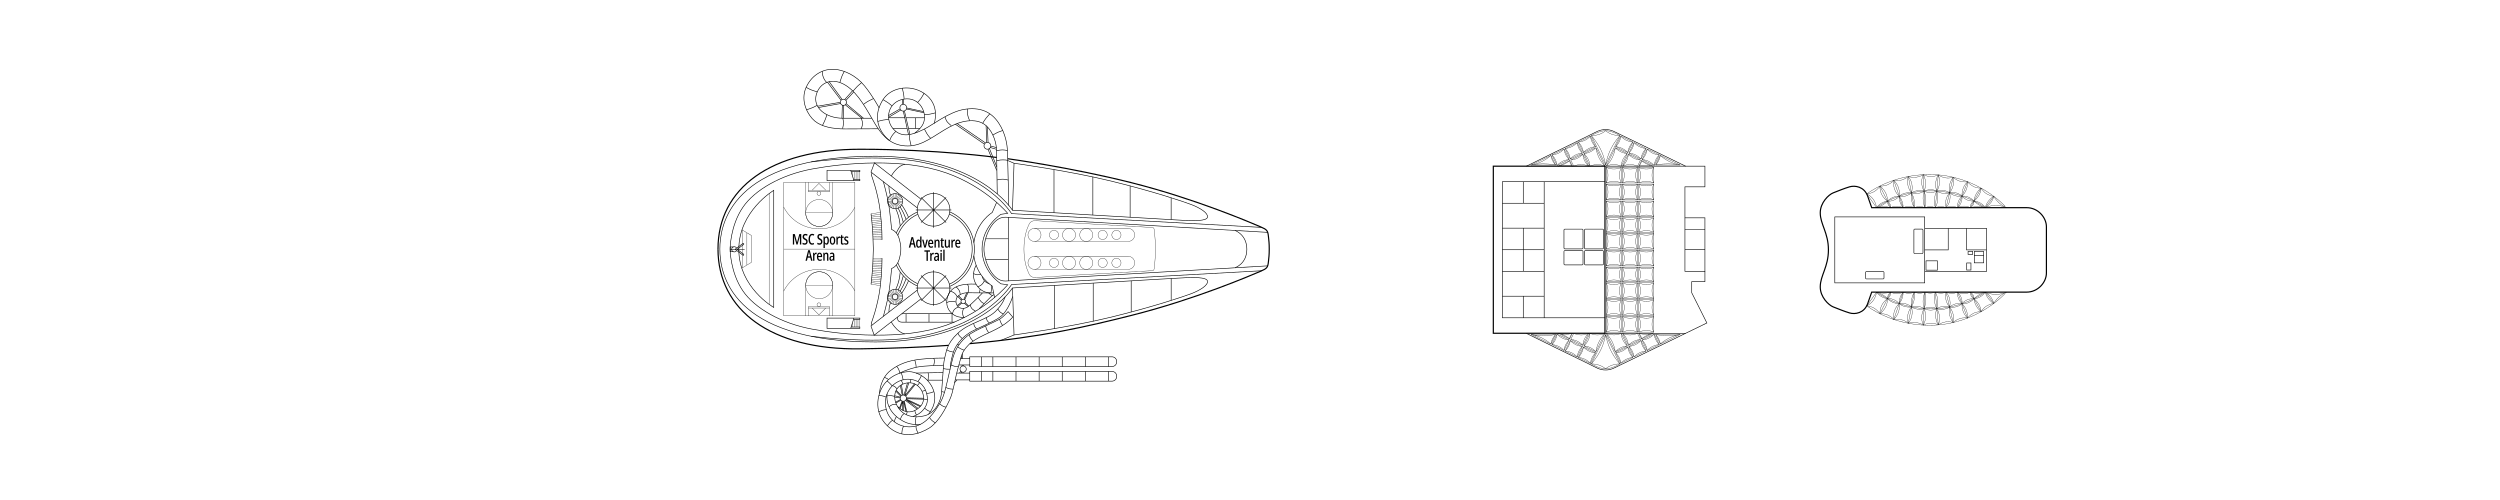<svg xml:space="preserve" viewBox="0 0 850.39 170.08" xmlns="http://www.w3.org/2000/svg"><path fill="none" id="ingombro" d="M0 0h850.38v170.07H0z"/><g stroke="#000" fill="none" id="ship"><path d="M696.1 92.88c0 3.13-2.84 6.49-6.73 6.49h-52.7s-.18.52-1.36 3.88-4.4 3.72-6.12 3.21c-1.73-.5-4.12-1.48-5.63-2.07-1.51-.6-4.39-3.29-4.39-6.79 0-3.88 2.78-6.79 2.78-12.6s-2.78-8.71-2.78-12.6c0-3.5 2.88-6.19 4.39-6.79s3.9-1.57 5.63-2.07c1.72-.5 4.94-.14 6.12 3.22s1.36 3.88 1.36 3.88h52.7c3.89 0 6.73 3.35 6.73 6.49z" stroke-miterlimit="10" stroke-width=".4"/><g stroke-miterlimit="10" stroke-width=".2"><path d="M624.12 73.78h30.58v22.44h-30.58zm30.58 3.88h21.02v14.68H654.7"/><path d="M662.7 77.66V85h-8m14.22-7.34V85h6.8m-20.58 3.72h3.87v3.18h-3.87zm14.31-3.19h1.57v1h-1.57zm-.46 3.91h1.44v2.41h-1.44zm2.58-3.91h3.17v3.87h-3.17zm0 1.38h3.17m-33.89 7.7c0 .15-.12.27-.27.27h-5.73c-.15 0-.27-.12-.27-.27v-1.96c0-.15.12-.27.27-.27h5.73c.15 0 .27.12.27.27zm10.44-8.35c-.15 0-.27-.12-.27-.27v-7.8c0-.15.12-.27.27-.27h2.55c.15 0 .27.12.27.27v7.8c0 .15-.12.27-.27.27z"/></g><g stroke-width=".1"><path stroke-miterlimit="10" d="m678.22 66.8-2.93 3.83"/><path d="M682.51 70.63s-1.62-.77-3.52-.77c-2.25 0-3.7.77-3.7.77s-.96-.37-2.54-.37c-1.35 0-2.54.37-2.54.37s-.97-.53-2.09-.53c-1.36 0-2.24.53-2.24.53s-.85-.42-1.89-.42c-1.24 0-2.02.42-2.02.42s-.75-.37-1.67-.37c-1.24 0-1.96.37-1.96.37s-.79-.35-1.78-.35-1.78.35-1.78.35-.72-.37-1.8-.37-1.8.37-1.8.37-.75-.4-1.9-.4-1.9.4-1.9.4-.94-.49-2.22-.49-1.98.49-1.98.49-.9-.34-2.42-.34-2.42.34-2.42.34l-3.33-4.66c.18-.12 8.24-6.57 21.14-6.62 16.67-.06 26.39 11.33 26.36 11.28z" stroke-miterlimit="1"/><path d="m639.46 63.31 3.7 7.32s-.6-.39-.87-1.01-.25-1.19-.25-1.19.65-.79 1.87-1.31c1.1-.47 2.12-.35 2.12-.35m23.26-4.97-3.41 8.84s.75-.58 1.22-1.82.29-2.11.29-2.11m6.52-2.72-3.7 6.64s.58-.27.96-.98.29-1.27.29-1.27.52.57 1.65 1.29c1.17.75 2.17.94 2.17.94" stroke-miterlimit="1"/><path d="M675.29 70.63s-.54-.97-1.77-1.64c-1.1-.6-2.06-.61-2.06-.61s.94-.63 1.74-2.01c.59-1.02.71-2.38.71-2.38s.6 1.21 1.92 1.98c1.25.72 2.37.84 2.37.84s-.87.38-1.83 1.58c-.76.96-1.08 2.24-1.08 2.24s1.14-.64 1.91-1.7c.75-1.04 1.01-2.13 1.01-2.13s.59 1.12 1.76 2.2 2.54 1.62 2.54 1.62" stroke-miterlimit="1"/><path d="M670.21 70.63s-.06-.64.31-1.29.94-.96.94-.96.11-1.37.82-2.55 1.63-1.83 1.63-1.83-1.39.07-2.57-.54c-1.5-.77-2.06-1.63-2.06-1.63s.08 1.45-.43 2.69c-.62 1.51-1.47 2.19-1.47 2.19s1.13-.2 2.4.43c1.18.58 1.68 1.25 1.68 1.25" stroke-miterlimit="1"/><path d="M667.38 66.7s.51.71 1.66 1.27c1.16.55 2.42.42 2.42.42" stroke-miterlimit="1"/><path d="M675.29 70.63s-7.49-5.7-18.49-5.7c-11.05 0-18.49 5.7-18.49 5.7s-.12-1.53-1.22-2.97c-.89-1.17-2.11-1.69-2.11-1.69s1.42-.09 2.65-.87c1.23-.79 1.82-1.79 1.82-1.79s-.05 1.59.7 2.96a6.7 6.7 0 0 0 1.88 2.16" stroke-miterlimit="1"/><path d="M642.04 68.43s-.94.02-2.08.67c-.96.54-1.64 1.54-1.64 1.54s1.05-.29 2.14-.95c1.17-.72 1.58-1.26 1.58-1.26zm3.99-1.66s.64.65 1.02 1.8.3 2.07.3 2.07" stroke-miterlimit="1"/><path d="M642.04 68.43s.14-1.31-.63-2.82c-.78-1.52-1.81-2.19-1.95-2.3 0 0 1.49.06 2.63-.45 1.57-.71 2.09-1.54 2.09-1.54l3.18 9.31s-.73-.89-1.07-1.93-.25-1.93-.25-1.93-.64.78-1.78 1.29c-1.15.51-2.22.37-2.22.37s.48.26.84.94c.32.59.28 1.26.28 1.26" stroke-miterlimit="1"/><path d="M646.03 66.77s-1.09-.95-1.59-2.46c-.59-1.79-.26-2.98-.26-2.98s1.1.98 1.6 2.52c.5 1.53.25 2.92.25 2.92z" stroke-miterlimit="1"/><path d="M644.17 61.32s1.39.32 2.76-.11c1.56-.48 2.18-1.19 2.18-1.19l2.05 10.6s-.64-.95-.93-2.51c-.26-1.43-.04-2.51-.04-2.51s-.8-.85-1.21-2.61c-.36-1.56.13-2.97.13-2.97s1 1.15 1.24 2.7c.28 1.78-.16 2.88-.16 2.88" stroke-miterlimit="1"/><path d="M650.19 65.61s-.79-.22-2.17.08c-1.17.26-2 1.07-2 1.07s1.25.25 2.34-.13c1.27-.44 1.83-1.02 1.83-1.02z" stroke-miterlimit="1"/><path d="M650.19 65.61s.61.94.89 2.28c.33 1.64.08 2.74.08 2.74m3.33-5.6s-.83-.39-2.22-.2c-1.19.16-2.08.77-2.08.77s.98.44 2.25.22c1.25-.22 2.05-.79 2.05-.79zm0 0s.96-.54 2.27-.52c1.3.02 2.07.48 2.07.48s-.95.53-2.09.53c-1.36 0-2.25-.49-2.25-.49zm-.01-.01s-.72-1.2-.81-2.77.54-2.84.54-2.84.78 1.25.82 2.81c.05 1.7-.55 2.8-.55 2.8z" stroke-miterlimit="1"/><path d="M658.82 65.01s.69-.89.89-2.57-.39-2.94-.39-2.94-.64.81-.87 2.48.37 3 .37 3-.61.99-.8 2.62.3 3.02.3 3.02l1-11.15m-10.21.56s1.34.47 2.62.28c1.65-.25 2.48-.89 2.48-.89l.56 11.22s-.56-1.22-.63-3.03c-.05-1.28.34-2.58.34-2.58s.47 1.04.61 2.52c.15 1.67-.32 3.09-.32 3.09" stroke-miterlimit="1"/><path d="M658.82 64.99s.74.59 2.06.79 2.26-.22 2.26-.22-.67-.6-2.1-.79c-1.21-.15-2.22.22-2.22.22s.47 1.46.35 2.79c-.15 1.69-.85 2.85-.85 2.85m6.06-10.34s.35 1.49-.04 2.94c-.42 1.53-1.19 2.34-1.19 2.34s-.34-1.31.03-2.81c.35-1.43 1.2-2.47 1.2-2.47" stroke-miterlimit="1"/><path d="M654.21 59.41s1.07.64 2.6.64 2.51-.55 2.51-.55.98.76 2.47 1 2.59-.22 2.59-.22l-2.41 10.34s-.38-1.29 0-2.78c.37-1.42 1.19-2.29 1.19-2.29s.38 1.03.08 2.53c-.33 1.63-1.26 2.54-1.26 2.54" stroke-miterlimit="1"/><path d="M664.38 60.31s.87.85 2.16 1.29c1.46.5 2.74.21 2.74.21s-.97.83-1.52 2.3c-.48 1.29-.38 2.57-.38 2.57s-.76-.73-1.87-1.04c-1.34-.37-2.36-.09-2.36-.09s.76.69 1.92 1.04c1.17.35 2.31.09 2.31.09m0 .02s-.64.56-1.12 1.58c-.52 1.11-.41 2.35-.41 2.35" stroke-miterlimit="1"/></g><g stroke-width=".1"><path stroke-miterlimit="10" d="m678.22 103.21-2.93-3.84"/><path d="M682.51 99.37s-1.62.77-3.52.77c-2.25 0-3.7-.77-3.7-.77s-.96.37-2.54.37c-1.35 0-2.54-.37-2.54-.37s-.97.53-2.09.53c-1.36 0-2.24-.53-2.24-.53s-.85.42-1.89.42c-1.24 0-2.02-.42-2.02-.42s-.75.37-1.67.37c-1.24 0-1.96-.37-1.96-.37s-.79.35-1.78.35-1.78-.35-1.78-.35-.72.37-1.8.37-1.8-.37-1.8-.37-.75.4-1.9.4-1.9-.4-1.9-.4-.94.5-2.22.5-1.98-.5-1.98-.5-.9.34-2.42.34-2.42-.34-2.42-.34l-3.33 4.66c.18.11 8.24 6.57 21.14 6.62 16.67.06 26.39-11.32 26.36-11.28z" stroke-miterlimit="1"/><path d="m639.46 106.69 3.7-7.32s-.6.39-.87 1.01-.25 1.19-.25 1.19.65.79 1.87 1.31c1.1.47 2.12.35 2.12.35m23.26 4.98-3.41-8.84s.75.59 1.22 1.83.29 2.11.29 2.11m6.52 2.7-3.7-6.64s.58.27.96.98.29 1.27.29 1.27.52-.57 1.65-1.3c1.17-.74 2.17-.93 2.17-.93" stroke-miterlimit="1"/><path d="M675.29 99.37s-.54.97-1.77 1.65c-1.1.6-2.06.61-2.06.61s.94.63 1.74 2.01c.59 1.02.71 2.38.71 2.38s.6-1.22 1.92-1.98c1.25-.72 2.37-.84 2.37-.84s-.87-.38-1.83-1.58c-.76-.97-1.08-2.25-1.08-2.25s1.14.64 1.91 1.7c.75 1.04 1.01 2.13 1.01 2.13s.59-1.12 1.76-2.21c1.17-1.08 2.54-1.62 2.54-1.62" stroke-miterlimit="1"/><path d="M670.21 99.37s-.06.64.31 1.29.94.96.94.96.11 1.37.82 2.56c.71 1.18 1.63 1.83 1.63 1.83s-1.39-.07-2.57.54c-1.5.77-2.06 1.63-2.06 1.63s.08-1.45-.43-2.69c-.62-1.51-1.47-2.19-1.47-2.19s1.13.2 2.4-.43c1.18-.58 1.68-1.25 1.68-1.25" stroke-miterlimit="1"/><path d="M667.38 103.3s.51-.71 1.66-1.26c1.16-.56 2.42-.42 2.42-.42" stroke-miterlimit="1"/><path d="M675.29 99.37s-7.49 5.7-18.49 5.7c-11.05 0-18.49-5.7-18.49-5.7s-.12 1.53-1.22 2.97c-.89 1.17-2.11 1.69-2.11 1.69s1.42.09 2.65.87c1.23.79 1.82 1.79 1.82 1.79s-.05-1.59.7-2.96c.74-1.37 1.88-2.15 1.88-2.15" stroke-miterlimit="1"/><path d="M642.04 101.57s-.94-.02-2.08-.67c-.96-.55-1.64-1.54-1.64-1.54s1.05.29 2.14.95c1.17.72 1.58 1.26 1.58 1.26zm3.99 1.67s.64-.65 1.02-1.8.3-2.07.3-2.07" stroke-miterlimit="1"/><path d="M642.04 101.57s.14 1.31-.63 2.83c-.78 1.52-1.81 2.19-1.95 2.29 0 0 1.49-.06 2.63.45 1.57.71 2.09 1.54 2.09 1.54l3.18-9.31s-.73.9-1.07 1.94-.25 1.94-.25 1.94-.64-.78-1.78-1.29c-1.15-.53-2.22-.39-2.22-.39s.48-.26.84-.94c.32-.59.28-1.26.28-1.26" stroke-miterlimit="1"/><path d="M646.03 103.24s-1.09.95-1.59 2.46c-.59 1.79-.26 2.98-.26 2.98s1.1-.98 1.6-2.52.25-2.92.25-2.92z" stroke-miterlimit="1"/><path d="M644.17 108.68s1.39-.32 2.76.1c1.56.49 2.18 1.19 2.18 1.19l2.05-10.61s-.64.95-.93 2.52c-.26 1.43-.04 2.51-.04 2.51s-.8.85-1.21 2.61c-.36 1.56.13 2.97.13 2.97s1-1.16 1.24-2.7c.28-1.78-.16-2.88-.16-2.88" stroke-miterlimit="1"/><path d="M650.19 104.39s-.79.22-2.17-.08c-1.17-.26-2-1.07-2-1.07s1.25-.25 2.34.13c1.27.44 1.83 1.02 1.83 1.02z" stroke-miterlimit="1"/><path d="M650.19 104.39s.61-.94.89-2.28c.33-1.64.08-2.74.08-2.74m3.33 5.61s-.83.39-2.22.2c-1.19-.16-2.08-.77-2.08-.77s.98-.44 2.25-.22c1.25.21 2.05.79 2.05.79zm0 0s.96.54 2.27.52c1.3-.02 2.07-.49 2.07-.49s-.95-.52-2.09-.52c-1.36-.01-2.25.49-2.25.49z" stroke-miterlimit="1"/><path d="M654.48 104.98s-.72 1.2-.81 2.77.54 2.84.54 2.84.78-1.25.82-2.8c.05-1.71-.55-2.81-.55-2.81zm4.34.01s.69.89.89 2.57-.39 2.94-.39 2.94-.64-.81-.87-2.48.37-3.01.37-3.01-.61-.99-.8-2.61c-.19-1.63.3-3.02.3-3.02l1 11.15" stroke-miterlimit="1"/><path d="M649.11 109.97s1.34-.47 2.62-.28c1.65.25 2.48.89 2.48.89l.56-11.22s-.56 1.22-.63 3.03c-.05 1.28.34 2.58.34 2.58s.47-1.04.61-2.52c.15-1.67-.32-3.09-.32-3.09m4.05 5.65s.74-.59 2.06-.79 2.26.22 2.26.22-.67.6-2.1.79c-1.21.16-2.22-.22-2.22-.22s.47-1.46.35-2.79c-.15-1.69-.85-2.85-.85-2.85m6.06 10.34s.35-1.49-.04-2.94c-.42-1.54-1.19-2.34-1.19-2.34s-.34 1.31.03 2.82c.35 1.43 1.2 2.46 1.2 2.46" stroke-miterlimit="1"/><path d="M654.21 110.59s1.07-.64 2.6-.64 2.51.55 2.51.55.98-.76 2.47-1 2.59.22 2.59.22l-2.41-10.34s-.38 1.29 0 2.78c.37 1.41 1.19 2.29 1.19 2.29s.38-1.02.08-2.53c-.33-1.63-1.26-2.54-1.26-2.54" stroke-miterlimit="1"/><path d="M664.38 109.69s.87-.85 2.16-1.29c1.46-.5 2.74-.21 2.74-.21s-.97-.83-1.52-2.3c-.48-1.29-.38-2.58-.38-2.58s-.76.73-1.87 1.04c-1.34.38-2.36.09-2.36.09s.76-.69 1.92-1.04c1.17-.35 2.31-.09 2.31-.09m0-.01s-.64-.56-1.12-1.58c-.52-1.11-.41-2.35-.41-2.35" stroke-miterlimit="1"/></g><path stroke-miterlimit="10" stroke-width=".4" d="M507.96 56.53h37.98v56.83h-37.98z"/><path stroke-miterlimit="10" stroke-width=".2" d="M545.94 61.8h-34.89v46.3h34.92m-20.71-46.3v46.3m-14.21-38.96h14.21m-14.21 8.47h14.21m-14.21 7.34h14.21m-14.21 7.34h14.21m-14.21 8.47h14.21m-7.11-38.96v7.34m0 8.47v14.68m0 8.47v7.34"/><path d="M538.47 84.39c0 .15-.12.27-.27.27h-5.94c-.15 0-.27-.12-.27-.27v-6.18c0-.15.12-.27.27-.27h5.94c.15 0 .27.12.27.27zm0 5.44c0 .15-.12.27-.27.27h-5.94c-.15 0-.27-.12-.27-.27v-4.31c0-.15.12-.27.27-.27h5.94c.15 0 .27.12.27.27zm6.97-5.44c0 .15-.12.27-.27.27h-5.94c-.14 0-.27-.12-.27-.27v-6.18c0-.15.12-.27.27-.27h5.94c.15 0 .27.12.27.27zm0 5.44c0 .15-.12.27-.27.27h-5.94c-.14 0-.27-.12-.27-.27v-4.31c0-.15.12-.27.27-.27h5.94c.15 0 .27.12.27.27z" stroke-miterlimit="10" stroke-width=".2"/><path d="M546.35 56.92s.89.57 2.62.57 2.51-.57 2.51-.57-.62 1.15-.62 2.67.62 2.66.62 2.66-1.08-.57-2.51-.57-2.62.57-2.62.57.62-1.24.62-2.66-.62-2.67-.62-2.67z" stroke-miterlimit="1" stroke-width=".1"/><path stroke-miterlimit="10" stroke-width=".1" d="M546.35 56.92h5.14v5.32h-5.14z"/><path d="M551.89 56.92s.89.57 2.62.57 2.51-.57 2.51-.57-.62 1.15-.62 2.67.62 2.66.62 2.66-1.08-.57-2.51-.57-2.62.57-2.62.57.62-1.24.62-2.66-.62-2.67-.62-2.67z" stroke-miterlimit="1" stroke-width=".1"/><path stroke-miterlimit="10" stroke-width=".1" d="M551.89 56.92h5.14v5.32h-5.14z"/><path d="M557.42 56.92s.89.57 2.62.57c1.74 0 2.52-.57 2.52-.57s-.62 1.15-.62 2.67.62 2.66.62 2.66-1.08-.57-2.52-.57c-1.43 0-2.62.57-2.62.57s.62-1.24.62-2.66-.62-2.67-.62-2.67z" stroke-miterlimit="1" stroke-width=".1"/><path stroke-miterlimit="10" stroke-width=".1" d="M557.42 56.92h5.14v5.32h-5.14z"/><path d="M546.35 62.65s.89.58 2.62.58 2.51-.58 2.51-.58-.62 1.15-.62 2.67.62 2.66.62 2.66-1.08-.57-2.51-.57-2.62.57-2.62.57.62-1.24.62-2.66-.62-2.67-.62-2.67z" stroke-miterlimit="1" stroke-width=".1"/><path stroke-miterlimit="10" stroke-width=".1" d="M546.35 62.65h5.14v5.32h-5.14z"/><path d="M551.89 62.65s.89.58 2.62.58 2.51-.58 2.51-.58-.62 1.15-.62 2.67.62 2.66.62 2.66-1.08-.57-2.51-.57-2.62.57-2.62.57.62-1.24.62-2.66-.62-2.67-.62-2.67z" stroke-miterlimit="1" stroke-width=".1"/><path stroke-miterlimit="10" stroke-width=".1" d="M551.89 62.65h5.14v5.32h-5.14z"/><path d="M557.42 62.65s.89.58 2.62.58c1.74 0 2.52-.58 2.52-.58s-.62 1.15-.62 2.67.62 2.66.62 2.66-1.08-.57-2.52-.57c-1.43 0-2.62.57-2.62.57s.62-1.24.62-2.66-.62-2.67-.62-2.67z" stroke-miterlimit="1" stroke-width=".1"/><path stroke-miterlimit="10" stroke-width=".1" d="M557.42 62.65h5.14v5.32h-5.14z"/><path d="M546.35 68.38s.89.57 2.62.57 2.51-.57 2.51-.57-.62 1.15-.62 2.67.62 2.66.62 2.66-1.08-.57-2.51-.57-2.62.57-2.62.57.62-1.24.62-2.66-.62-2.67-.62-2.67z" stroke-miterlimit="1" stroke-width=".1"/><path stroke-miterlimit="10" stroke-width=".1" d="M546.35 68.38h5.14v5.32h-5.14z"/><path d="M551.89 68.38s.89.57 2.62.57 2.51-.57 2.51-.57-.62 1.15-.62 2.67.62 2.66.62 2.66-1.08-.57-2.51-.57-2.62.57-2.62.57.62-1.24.62-2.66-.62-2.67-.62-2.67z" stroke-miterlimit="1" stroke-width=".1"/><path stroke-miterlimit="10" stroke-width=".1" d="M551.89 68.38h5.14v5.32h-5.14z"/><path d="M557.42 68.38s.89.57 2.62.57c1.74 0 2.52-.57 2.52-.57s-.62 1.15-.62 2.67.62 2.66.62 2.66-1.08-.57-2.52-.57c-1.43 0-2.62.57-2.62.57s.62-1.24.62-2.66-.62-2.67-.62-2.67z" stroke-miterlimit="1" stroke-width=".1"/><path stroke-miterlimit="10" stroke-width=".1" d="M557.42 68.38h5.14v5.32h-5.14z"/><path d="M546.35 79.41s.89.58 2.62.58 2.51-.58 2.51-.58-.62 1.15-.62 2.67.62 2.66.62 2.66-1.08-.58-2.51-.58-2.62.58-2.62.58.62-1.24.62-2.66-.62-2.67-.62-2.67z" stroke-miterlimit="1" stroke-width=".1"/><path stroke-miterlimit="10" stroke-width=".1" d="M546.35 79.41h5.14v5.32h-5.14z"/><path d="M551.89 79.41s.89.58 2.62.58 2.51-.58 2.51-.58-.62 1.15-.62 2.67.62 2.66.62 2.66-1.08-.58-2.51-.58-2.62.58-2.62.58.62-1.24.62-2.66-.62-2.67-.62-2.67z" stroke-miterlimit="1" stroke-width=".1"/><path stroke-miterlimit="10" stroke-width=".1" d="M551.89 79.41h5.14v5.32h-5.14z"/><path d="M557.42 79.41s.89.58 2.62.58c1.74 0 2.52-.58 2.52-.58s-.62 1.15-.62 2.67.62 2.66.62 2.66-1.08-.58-2.52-.58c-1.43 0-2.62.58-2.62.58s.62-1.24.62-2.66-.62-2.67-.62-2.67z" stroke-miterlimit="1" stroke-width=".1"/><path stroke-miterlimit="10" stroke-width=".1" d="M557.42 79.41h5.14v5.32h-5.14z"/><path d="M546.35 85.15s.89.57 2.62.57 2.51-.57 2.51-.57-.62 1.14-.62 2.66.62 2.66.62 2.66-1.08-.57-2.51-.57-2.62.57-2.62.57.62-1.24.62-2.66c0-1.41-.62-2.66-.62-2.66z" stroke-miterlimit="1" stroke-width=".1"/><path stroke-miterlimit="10" stroke-width=".1" d="M546.35 85.15h5.14v5.32h-5.14z"/><path d="M551.89 85.15s.89.57 2.62.57 2.51-.57 2.51-.57-.62 1.14-.62 2.66.62 2.66.62 2.66-1.08-.57-2.51-.57-2.62.57-2.62.57.62-1.24.62-2.66c0-1.41-.62-2.66-.62-2.66z" stroke-miterlimit="1" stroke-width=".1"/><path stroke-miterlimit="10" stroke-width=".1" d="M551.89 85.15h5.14v5.32h-5.14z"/><path d="M557.42 85.15s.89.57 2.62.57c1.74 0 2.52-.57 2.52-.57s-.62 1.14-.62 2.66.62 2.66.62 2.66-1.08-.57-2.52-.57c-1.43 0-2.62.57-2.62.57s.62-1.24.62-2.66c0-1.41-.62-2.66-.62-2.66z" stroke-miterlimit="1" stroke-width=".1"/><path stroke-miterlimit="10" stroke-width=".1" d="M557.42 85.15h5.14v5.32h-5.14z"/><path d="M546.35 107.65s.89.58 2.62.58 2.51-.58 2.51-.58-.62 1.15-.62 2.66c0 1.52.62 2.66.62 2.66s-1.08-.57-2.51-.57-2.62.57-2.62.57.62-1.24.62-2.66c0-1.41-.62-2.66-.62-2.66z" stroke-miterlimit="1" stroke-width=".1"/><path stroke-miterlimit="10" stroke-width=".1" d="M546.35 107.65h5.14v5.32h-5.14z"/><path d="M551.89 107.65s.89.58 2.62.58 2.51-.58 2.51-.58-.62 1.15-.62 2.66c0 1.52.62 2.66.62 2.66s-1.08-.57-2.51-.57-2.62.57-2.62.57.62-1.24.62-2.66c0-1.41-.62-2.66-.62-2.66z" stroke-miterlimit="1" stroke-width=".1"/><path stroke-miterlimit="10" stroke-width=".1" d="M551.89 107.65h5.14v5.32h-5.14z"/><path d="M557.42 107.65s.89.58 2.62.58c1.74 0 2.52-.58 2.52-.58s-.62 1.15-.62 2.66c0 1.52.62 2.66.62 2.66s-1.08-.57-2.52-.57c-1.43 0-2.62.57-2.62.57s.62-1.24.62-2.66c0-1.41-.62-2.66-.62-2.66z" stroke-miterlimit="1" stroke-width=".1"/><path stroke-miterlimit="10" stroke-width=".1" d="M557.42 107.65h5.14v5.32h-5.14z"/><path d="M546.35 101.92s.89.57 2.62.57 2.51-.57 2.51-.57-.62 1.14-.62 2.66.62 2.66.62 2.66-1.08-.58-2.51-.58-2.62.58-2.62.58.62-1.24.62-2.66c0-1.41-.62-2.66-.62-2.66z" stroke-miterlimit="1" stroke-width=".1"/><path stroke-miterlimit="10" stroke-width=".1" d="M546.35 101.92h5.14v5.32h-5.14z"/><path d="M551.89 101.92s.89.57 2.62.57 2.51-.57 2.51-.57-.62 1.14-.62 2.66.62 2.66.62 2.66-1.08-.58-2.51-.58-2.62.58-2.62.58.62-1.24.62-2.66c0-1.41-.62-2.66-.62-2.66z" stroke-miterlimit="1" stroke-width=".1"/><path stroke-miterlimit="10" stroke-width=".1" d="M551.89 101.92h5.14v5.32h-5.14z"/><path d="M557.42 101.92s.89.57 2.62.57c1.74 0 2.52-.57 2.52-.57s-.62 1.14-.62 2.66.62 2.66.62 2.66-1.08-.58-2.52-.58c-1.43 0-2.62.58-2.62.58s.62-1.24.62-2.66c0-1.41-.62-2.66-.62-2.66z" stroke-miterlimit="1" stroke-width=".1"/><path stroke-miterlimit="10" stroke-width=".1" d="M557.42 101.92h5.14v5.32h-5.14z"/><path d="M546.35 96.2s.89.58 2.62.58 2.51-.58 2.51-.58-.62 1.15-.62 2.67.62 2.66.62 2.66-1.08-.58-2.51-.58-2.62.58-2.62.58.62-1.24.62-2.66c0-1.43-.62-2.67-.62-2.67z" stroke-miterlimit="1" stroke-width=".1"/><path stroke-miterlimit="10" stroke-width=".1" d="M546.35 96.2h5.14v5.32h-5.14z"/><path d="M551.89 96.2s.89.58 2.62.58 2.51-.58 2.51-.58-.62 1.15-.62 2.67.62 2.66.62 2.66-1.08-.58-2.51-.58-2.62.58-2.62.58.62-1.24.62-2.66c0-1.43-.62-2.67-.62-2.67z" stroke-miterlimit="1" stroke-width=".1"/><path stroke-miterlimit="10" stroke-width=".1" d="M551.89 96.2h5.14v5.32h-5.14z"/><path d="M557.42 96.2s.89.58 2.62.58c1.74 0 2.52-.58 2.52-.58s-.62 1.15-.62 2.67.62 2.66.62 2.66-1.08-.58-2.52-.58c-1.43 0-2.62.58-2.62.58s.62-1.24.62-2.66c0-1.43-.62-2.67-.62-2.67z" stroke-miterlimit="1" stroke-width=".1"/><path stroke-miterlimit="10" stroke-width=".1" d="M557.42 96.2h5.14v5.32h-5.14z"/><path d="M557.42 90.88s.89.58 2.62.58c1.74 0 2.52-.58 2.52-.58s-.62.94-.62 2.45c0 1.52.62 2.46.62 2.46s-1.08-.58-2.52-.58c-1.43 0-2.62.58-2.62.58s.62-1.04.62-2.46c0-1.41-.62-2.45-.62-2.45z" stroke-miterlimit="1" stroke-width=".1"/><path stroke-miterlimit="10" stroke-width=".1" d="M557.42 90.88h5.14v4.91h-5.14z"/><path d="M551.89 90.88s.89.58 2.62.58 2.51-.58 2.51-.58-.62.94-.62 2.45c0 1.52.62 2.46.62 2.46s-1.08-.58-2.51-.58-2.62.58-2.62.58.62-1.04.62-2.46c0-1.41-.62-2.45-.62-2.45z" stroke-miterlimit="1" stroke-width=".1"/><path stroke-miterlimit="10" stroke-width=".1" d="M551.89 90.88h5.14v4.91h-5.14z"/><path d="M546.35 90.88s.89.58 2.62.58 2.51-.58 2.51-.58-.62.94-.62 2.45c0 1.52.62 2.46.62 2.46s-1.08-.58-2.51-.58-2.62.58-2.62.58.62-1.04.62-2.46c0-1.41-.62-2.45-.62-2.45z" stroke-miterlimit="1" stroke-width=".1"/><path stroke-miterlimit="10" stroke-width=".1" d="M546.35 90.88h5.14v4.91h-5.14z"/><path d="M557.42 74.1s.89.57 2.62.57c1.74 0 2.52-.57 2.52-.57s-.62.93-.62 2.45.62 2.45.62 2.45-1.08-.57-2.52-.57c-1.43 0-2.62.57-2.62.57s.62-1.04.62-2.45c0-1.42-.62-2.45-.62-2.45z" stroke-miterlimit="1" stroke-width=".1"/><path stroke-miterlimit="10" stroke-width=".1" d="M557.42 74.1h5.14v4.91h-5.14z"/><path d="M551.89 74.1s.89.57 2.62.57 2.51-.57 2.51-.57-.62.93-.62 2.45.62 2.45.62 2.45-1.08-.57-2.51-.57-2.62.57-2.62.57.62-1.04.62-2.45c0-1.42-.62-2.45-.62-2.45z" stroke-miterlimit="1" stroke-width=".1"/><path stroke-miterlimit="10" stroke-width=".1" d="M551.89 74.1h5.14v4.91h-5.14z"/><path d="M546.35 74.1s.89.57 2.62.57 2.51-.57 2.51-.57-.62.93-.62 2.45.62 2.45.62 2.45-1.08-.57-2.51-.57-2.62.57-2.62.57.62-1.04.62-2.45c0-1.42-.62-2.45-.62-2.45z" stroke-miterlimit="1" stroke-width=".1"/><path stroke-miterlimit="10" stroke-width=".1" d="M546.35 74.1h5.14v4.91h-5.14z"/><path d="M573.37 56.53s-20.96-10.18-22.18-10.75c-1.76-.82-3.03-1.72-5.03-1.72-2.08 0-3.39.95-5.02 1.72-2.33 1.1-21.93 10.75-21.93 10.75m60.73 35.76V74.1h-6.8m6.8 10.84h-6.77m6.77-6.91h-6.8" stroke-miterlimit="10" stroke-width=".2"/><path stroke-miterlimit="1" stroke-width=".1" d="m520.8 56.14 6.75-3.27 1.59 3.27z"/><path d="M520.8 56.14s1.82-.25 3.74-1.22c1.93-.97 3.01-2.05 3.01-2.05s.11.86.52 1.69c.4.84 1.08 1.58 1.08 1.58s-1.67-.41-4.24-.41c-2.19-.01-4.11.41-4.11.41zm7.1-3.456 4.114-2.012 1.748 3.575-4.114 2.012z" stroke-miterlimit="1" stroke-width=".1"/><path d="M527.9 52.7s1.08-.01 2.34-.64c1.07-.54 1.77-1.37 1.77-1.37s.09 1.01.6 2.01c.44.87 1.15 1.56 1.15 1.56s-1.2.09-2.13.54c-1.29.62-1.98 1.47-1.98 1.47s-.08-.84-.52-1.83c-.45-1-1.23-1.74-1.23-1.74zm4.485-2.167 4.115-2.012 1.744 3.567-4.115 2.012z" stroke-miterlimit="1" stroke-width=".1"/><path d="M532.38 50.51s1.08-.01 2.34-.64c1.07-.54 1.77-1.37 1.77-1.37s.09 1 .6 2.01c.44.87 1.15 1.56 1.15 1.56s-1.2.09-2.13.54c-1.29.62-1.98 1.47-1.98 1.47s-.07-.84-.52-1.83-1.23-1.74-1.23-1.74zm4.484-2.19 4.114-2.014 1.745 3.566-4.114 2.013z" stroke-miterlimit="1" stroke-width=".1"/><path d="M536.87 48.33s1.08-.02 2.34-.64c1.07-.54 1.77-1.37 1.77-1.37s.09 1.01.6 2.01c.44.87 1.14 1.56 1.14 1.56s-1.19.09-2.13.54c-1.29.62-1.98 1.47-1.98 1.47s-.08-.84-.52-1.83c-.44-1-1.22-1.74-1.22-1.74zm-6.86 8.2 3.92-1.92.94 1.92" stroke-miterlimit="1" stroke-width=".1"/><path d="M533.93 54.61s.03.52.27 1.03c.26.54.67.89.67.89s-1.1-.35-2.43-.35c-.99 0-1.8.19-2.37.33 0 0 1.42-.33 2.37-.86 1.07-.6 1.49-1.04 1.49-1.04zm.36-.17s1.18-.04 2.3-.62c1.21-.62 1.81-1.39 1.81-1.39s.05 1.01.51 2.05c.52 1.2 1.5 2.05 1.5 2.05s-1.31-.63-2.76-.57c-1.45.07-2.33.57-2.33.57l-1.03-2.09 4.11-2.01 2.03 4.11m.41-.01s-.04-1.27-.61-2.36c-.66-1.28-1.48-1.92-1.48-1.92s1.22-.05 2.34-.65c1.11-.59 1.77-1.37 1.77-1.37s.17 1.58.94 3.19c.95 1.99 2.14 3.1 2.14 3.1s-.95-.55-2.66-.55c-1.4.01-2.44.56-2.44.56l-2.09-4.28 4.11-2.01 3.08 6.29m25.58-.39-6.75-3.27-1.6 3.27z" stroke-miterlimit="1" stroke-width=".1"/><path d="M571.52 56.14s-1.82-.25-3.75-1.22-3.01-2.05-3.01-2.05-.11.86-.52 1.69c-.4.84-1.08 1.58-1.08 1.58s1.67-.41 4.24-.41c2.19-.01 4.12.41 4.12.41zm-12.946-1.881 1.75-3.575 4.113 2.012-1.748 3.575z" stroke-miterlimit="1" stroke-width=".1"/><path d="M564.41 52.7s-1.08-.01-2.34-.64c-1.07-.54-1.77-1.37-1.77-1.37s-.09 1.01-.6 2.01c-.44.87-1.15 1.56-1.15 1.56s1.2.09 2.13.54c1.29.62 1.98 1.47 1.98 1.47s.07-.84.52-1.83c.45-1 1.23-1.74 1.23-1.74zm-10.335-.618 1.744-3.566 4.115 2.012-1.744 3.566z" stroke-miterlimit="1" stroke-width=".1"/><path d="M559.93 50.51s-1.08-.01-2.34-.64c-1.07-.54-1.77-1.37-1.77-1.37s-.09 1-.6 2.01c-.44.87-1.15 1.56-1.15 1.56s1.19.09 2.13.54c1.29.62 1.98 1.47 1.98 1.47s.07-.84.52-1.83 1.23-1.74 1.23-1.74zm-10.358-.651 1.745-3.566 4.114 2.013-1.745 3.566z" stroke-miterlimit="1" stroke-width=".1"/><path d="M555.45 48.33s-1.08-.02-2.34-.64c-1.07-.54-1.77-1.37-1.77-1.37s-.09 1.01-.6 2.01c-.44.87-1.15 1.56-1.15 1.56s1.2.09 2.13.54c1.29.62 1.98 1.47 1.98 1.47s.07-.84.52-1.83c.45-1 1.23-1.74 1.23-1.74zm6.86 8.2-3.93-1.92-.94 1.92" stroke-miterlimit="1" stroke-width=".1"/><path d="M558.38 54.61s-.03.52-.27 1.03c-.26.54-.67.89-.67.89s1.09-.35 2.43-.35c1 0 1.8.19 2.37.33 0 0-1.41-.33-2.37-.86-1.07-.6-1.49-1.04-1.49-1.04zm-.35-.17s-1.18-.04-2.3-.62c-1.21-.62-1.82-1.39-1.82-1.39s-.05 1.01-.51 2.05c-.52 1.2-1.5 2.05-1.5 2.05s1.31-.63 2.76-.57c1.45.07 2.34.57 2.34.57l1.03-2.09-4.11-2.01-2.03 4.11m-.42-.01s.05-1.27.61-2.36c.67-1.28 1.49-1.92 1.49-1.92s-1.23-.05-2.34-.65c-1.12-.59-1.77-1.37-1.77-1.37s-.17 1.58-.94 3.19c-.95 1.99-2.14 3.1-2.14 3.1s.95-.55 2.66-.55c1.39.01 2.43.56 2.43.56l2.09-4.28-4.11-2.01-3.08 6.29" stroke-miterlimit="1" stroke-width=".1"/><path d="m546.16 56.08-4.86-9.94s2.66-1.68 4.86-1.68 4.86 1.68 4.86 1.68z" stroke-miterlimit="10" stroke-width=".1"/><path d="M547.96 50.63c1.34-2.71 3.07-4.49 3.07-4.49s-1.52 0-2.83-.49-2.03-1.19-2.03-1.19-.72.7-2.03 1.19-2.83.49-2.83.49 1.68 1.8 3.07 4.49c1.38 2.69 1.8 5.45 1.8 5.45s.39-2.65 1.78-5.45z" stroke-miterlimit="1" stroke-width=".1"/><path d="M545.97 56.53h33.97v7.03h-6.8v28.73h6.8v3.51h-4.49v3.78l5.15 10.28s-28.18 13.7-29.41 14.28c-1.76.83-3.03 1.72-5.03 1.72-2.08 0-3.39-.94-5.02-1.72-2.33-1.1-21.93-10.74-21.93-10.74" stroke-miterlimit="10" stroke-width=".2"/><path stroke-miterlimit="1" stroke-width=".1" d="m520.8 113.77 6.75 3.27 1.59-3.27z"/><path d="M520.8 113.77s1.82.25 3.74 1.21c1.93.97 3.01 2.05 3.01 2.05s.11-.86.52-1.69c.4-.83 1.08-1.57 1.08-1.57s-1.67.41-4.24.41c-2.19 0-4.11-.41-4.11-.41zm7.083 3.427 1.75-3.575 4.113 2.012-1.748 3.576z" stroke-miterlimit="1" stroke-width=".1"/><path d="M527.9 117.21s1.08.01 2.34.64c1.07.54 1.77 1.37 1.77 1.37s.09-1.01.6-2.01c.44-.87 1.15-1.56 1.15-1.56s-1.2-.09-2.13-.54c-1.29-.62-1.98-1.47-1.98-1.47s-.08.84-.52 1.83c-.45 1-1.23 1.74-1.23 1.74zm4.502 2.22 1.748-3.575 4.115 2.013-1.749 3.575z" stroke-miterlimit="1" stroke-width=".1"/><path d="M532.38 119.4s1.08.02 2.34.64c1.07.54 1.77 1.37 1.77 1.37s.09-1 .6-2.01c.44-.87 1.15-1.56 1.15-1.56s-1.2-.09-2.13-.54c-1.29-.62-1.98-1.47-1.98-1.47s-.07.84-.52 1.83-1.23 1.74-1.23 1.74zm4.508 2.212 1.745-3.566 4.114 2.013-1.745 3.566z" stroke-miterlimit="1" stroke-width=".1"/><path d="M536.87 121.58s1.08.01 2.34.64c1.07.54 1.77 1.37 1.77 1.37s.09-1 .6-2.01c.44-.86 1.14-1.56 1.14-1.56s-1.19-.09-2.13-.54c-1.29-.62-1.98-1.47-1.98-1.47s-.08.84-.52 1.83c-.44 1-1.22 1.74-1.22 1.74zm-6.86-8.2 3.92 1.92.94-1.92" stroke-miterlimit="1" stroke-width=".1"/><path d="M533.93 115.3s.03-.52.27-1.03c.26-.54.67-.89.67-.89s-1.1.35-2.43.35c-.99 0-1.8-.19-2.37-.33 0 0 1.42.33 2.37.86 1.07.6 1.49 1.04 1.49 1.04zm.36.17s1.18.05 2.3.62c1.21.62 1.81 1.39 1.81 1.39s.05-1.01.51-2.05c.52-1.2 1.5-2.05 1.5-2.05s-1.31.63-2.76.56-2.33-.56-2.33-.56l-1.03 2.09 4.11 2.01 2.03-4.11m.41.01s-.04 1.27-.61 2.36c-.66 1.28-1.48 1.92-1.48 1.92s1.22.05 2.34.65c1.11.59 1.77 1.37 1.77 1.37s.17-1.58.94-3.19c.95-1.99 2.14-3.1 2.14-3.1s-.95.55-2.66.55a5.8 5.8 0 0 1-2.44-.56l-2.09 4.28 4.11 2.01 3.08-6.29m25.58.39-6.75 3.27-1.6-3.27z" stroke-miterlimit="1" stroke-width=".1"/><path d="M571.52 113.77s-1.82.25-3.75 1.21c-1.93.97-3.01 2.05-3.01 2.05s-.11-.86-.52-1.69c-.4-.83-1.08-1.57-1.08-1.57s1.67.41 4.24.41c2.19 0 4.12-.41 4.12-.41zm-12.963 1.899 4.114-2.013 1.749 3.576-4.114 2.012z" stroke-miterlimit="1" stroke-width=".1"/><path d="M564.41 117.21s-1.08.01-2.34.64c-1.07.54-1.77 1.37-1.77 1.37s-.09-1.01-.6-2.01c-.44-.87-1.15-1.56-1.15-1.56s1.2-.09 2.13-.54c1.29-.62 1.98-1.47 1.98-1.47s.07.84.52 1.83c.45 1 1.23 1.74 1.23 1.74zm-10.344.622 4.115-2.012 1.744 3.567-4.115 2.012z" stroke-miterlimit="1" stroke-width=".1"/><path d="M559.93 119.4s-1.08.02-2.34.64c-1.07.54-1.77 1.37-1.77 1.37s-.09-1-.6-2.01c-.44-.87-1.15-1.56-1.15-1.56s1.19-.09 2.13-.54c1.29-.62 1.98-1.47 1.98-1.47s.07.84.52 1.83 1.23 1.74 1.23 1.74zm-10.342.608 4.114-2.013 1.745 3.566-4.114 2.013z" stroke-miterlimit="1" stroke-width=".1"/><path d="M555.45 121.58s-1.08.01-2.34.64c-1.07.54-1.77 1.37-1.77 1.37s-.09-1-.6-2.01c-.44-.86-1.15-1.56-1.15-1.56s1.2-.09 2.13-.54c1.29-.62 1.98-1.47 1.98-1.47s.07.84.52 1.83c.45 1 1.23 1.74 1.23 1.74zm6.86-8.2-3.93 1.92-.94-1.92" stroke-miterlimit="1" stroke-width=".1"/><path d="M558.38 115.3s-.03-.52-.27-1.03c-.26-.54-.67-.89-.67-.89s1.09.35 2.43.35c1 0 1.8-.19 2.37-.33 0 0-1.41.33-2.37.86-1.07.6-1.49 1.04-1.49 1.04zm-.35.17s-1.18.05-2.3.62c-1.21.62-1.82 1.39-1.82 1.39s-.05-1.01-.51-2.05c-.52-1.2-1.5-2.05-1.5-2.05s1.31.63 2.76.56 2.34-.56 2.34-.56l1.03 2.09-4.11 2.01-2.03-4.11m-.42.01s.05 1.27.61 2.36c.67 1.28 1.49 1.92 1.49 1.92s-1.23.05-2.34.65c-1.12.59-1.77 1.37-1.77 1.37s-.17-1.58-.94-3.19c-.95-1.99-2.14-3.1-2.14-3.1s.95.55 2.66.55c1.39-.01 2.43-.56 2.43-.56l2.09 4.28-4.11 2.01-3.08-6.29" stroke-miterlimit="1" stroke-width=".1"/><path d="m546.16 113.83-4.86 9.94s2.66 1.68 4.86 1.68 4.86-1.68 4.86-1.68z" stroke-miterlimit="10" stroke-width=".1"/><path d="M547.96 119.28c1.34 2.72 3.07 4.49 3.07 4.49s-1.52 0-2.83.49-2.03 1.19-2.03 1.19-.72-.7-2.03-1.19-2.83-.49-2.83-.49 1.68-1.8 3.07-4.49c1.38-2.69 1.8-5.45 1.8-5.45s.39 2.65 1.78 5.45z" stroke-miterlimit="1" stroke-width=".1"/><path stroke-miterlimit="10" stroke-width=".2" d="M545.94 113.38h27.43"/><g stroke-miterlimit="10"><g stroke-width=".1"><path d="M266.59 62.01h24.2v45.43h-24.2zm-.06 22.72h24.25"/><path d="M290.78 70.51c-2.27 4.36-6.82 7.34-12.08 7.34-5.28 0-9.87-3.01-12.12-7.42"/><path d="M283.26 62.01v10.45c0 2.52-2.05 4.57-4.57 4.57h-.05c-2.52 0-4.57-2.05-4.57-4.57V62.01"/><path d="M283.26 72.44c0 2.54-2.06 4.6-4.6 4.6s-4.59-2.06-4.59-4.6 2.06-4.6 4.59-4.6 4.6 2.06 4.6 4.6zm-9.16-.15h9.18m-8.36-10.28v3.15h7.29v-3.15m-3 3.8c0 .36-.29.65-.65.65s-.65-.29-.65-.65.29-.65.65-.65.65.29.65.65zm-4.29-1.13h7.27"/><path d="m276.27 64.68 2.29-2.31 2.33 2.31m9.89 34.27c-2.27-4.36-6.82-7.34-12.08-7.34-5.28 0-9.87 3.01-12.12 7.42"/><path d="M283.26 107.46V97c0-2.52-2.05-4.57-4.57-4.57h-.05c-2.52 0-4.57 2.05-4.57 4.57v10.45"/><path d="M283.26 97.03c0-2.54-2.06-4.6-4.6-4.6s-4.59 2.06-4.59 4.6 2.06 4.59 4.59 4.59 4.6-2.05 4.6-4.59zm-9.16.14h9.18m-8.36 10.29v-3.15h7.29v3.15"/><path d="M279.21 103.66c0-.36-.29-.65-.65-.65s-.65.29-.65.65.29.65.65.65.65-.29.65-.65zm-4.29 1.12h7.27m-5.92 0 2.29 2.32 2.33-2.32"/></g><path d="M263.19 64.76v39.82s-11.88-6.75-11.88-19.75c-.01-13.01 11.88-20.07 11.88-20.07zm27.18-3.74h2.11v.42h-11.16v-3.5h11.16v.46h-2.99m-.1-.39 1.07 3.4" stroke-width=".2"/><path stroke-width=".1" d="M292.48 58.41v2.61m-.64-2.61v2.61m-.64-2.61v2.61m-.64-2.61v2.61m-.64-2.61v1.3"/><path stroke-width=".2" d="M290.37 108.62h2.11v-.42h-11.16v3.5h11.16v-.46h-2.99m-.1.4 1.07-3.41"/><path stroke-width=".1" d="M292.48 111.23v-2.61m-.64 2.61v-2.61m-.64 2.61v-2.61m-.64 2.61v-2.61m-.64 2.61v-1.3m-37.55-31.77 3.26 1.96v9.1l-3.32 2.01m1.75-12.03v10.94m-1.52-11.88v12.86m9.09-25.37v37.8"/><g stroke-width=".2"><path d="M249.46 85.62h-1.08V84h1.08"/><path d="M250.54 85.27a.89.89 0 0 1-.76.42c-.49 0-.89-.39-.89-.88s.4-.88.89-.88c.33 0 .62.18.77.45"/><path d="m250.72 84.81 2.21-1.63c.09-.07.11-.2.05-.29a.23.23 0 0 0-.3-.05l-2.44 1.8s0 .01-.01.01c-.01.01-.03.01-.04.02-.02.02-.01.05-.02.07-.01.01-.01.03-.01.05 0 .03.01.06.02.09.01.02 0 .03.01.05.01.01.02.01.03.02s.01.02.01.02l2.44 1.8a.2.2 0 0 0 .29-.05.2.2 0 0 0-.05-.29zm2.57 0h-4.91"/></g><path d="M244.23 84.71c0-20.67 17.95-33.94 48.3-33.94 26.43 0 46.49 2.79 46.49 2.79" stroke-width=".4"/><path stroke-width=".2" d="m313.35 67.8-15.89-12.41-1.19 3.15L312 70.71m-6.59-2.28a.939.939 0 1 1-1.88 0 .939.939 0 1 1 1.88 0z"/><path d="M307.03 68.43a2.55 2.55 0 0 1-2.56 2.55c-1.41 0-2.56-1.14-2.56-2.55s1.15-2.56 2.56-2.56 2.56 1.15 2.56 2.56z" stroke-width=".2"/><path d="M304.47 65.87v1.61m0 1.89v1.62m-.66-5.04.42 1.57m.48 1.82.42 1.56m-1.94-4.69.81 1.4m.94 1.63.81 1.4m-3.09-4.02 1.14 1.14m1.34 1.34 1.14 1.14m-4.03-3.09 1.4.81m1.64.94 1.4.81M302 67.77l1.56.41m1.82.49 1.56.42m-5.03-.66h1.62m1.88 0h1.62m-5.03.66 1.56-.42m1.82-.49 1.56-.41m-4.69 1.94 1.4-.81m1.64-.94 1.4-.81m-4.03 3.09 1.14-1.14m1.34-1.34 1.14-1.14m-3.09 4.02.81-1.4m.94-1.63.81-1.4m-1.94 4.69.42-1.56m.48-1.82.42-1.57" stroke-width=".1"/><path d="m296.62 58.77-.25.71s2.18 5.53 3.05 12.38c.62 4.87.61 9.72.61 9.72" stroke-width=".2"/><path d="M329.91 116.89c24.41-2.16 40.35-5.93 54.78-9.56 22.28-5.6 41.33-13.89 44.12-15.07 2.2-.93 2.45-1.28 2.66-3.31.14-1.41.27-2.14.27-4.23s-.13-2.82-.27-4.23c-.21-2.04-.46-2.38-2.66-3.32-2.8-1.18-21.85-9.47-44.12-15.07-20.73-5.21-41.86-8.1-41.86-8.1m-98.6 30.72c0 20.67 17.95 34.34 48.3 33.94 11.27-.15 21.24-.56 30.1-1.18" stroke-width=".4"/><path d="m340.31 115.84 4.62-1.9s18.92-2.61 33.06-6.07 24.66-6.99 27.36-8.03c2.69-1.04 5.61-2.74 5.39-4.21-.21-1.47-5.14-1.23-7.55-1.16s-58.79 3.48-58.79 3.48-11.45 18.37-46.6 18.37c-49.47 0-52.94-23.46-52.94-31.59s3.47-31.59 52.94-31.59c35.15 0 46.6 18.37 46.6 18.37s56.38 3.4 58.79 3.48c2.41.07 7.34.32 7.55-1.15s-2.7-3.17-5.39-4.21-13.21-4.57-27.36-8.03c-14.14-3.46-33.06-6.07-33.06-6.07l-2.1-.91" stroke-width=".2"/><path stroke-width=".1" d="m296.29 72.71 3.19-.45m-3.14 1.03 3.16-.39m.07.62-3.18.35m.09.59 3.19-.3m.05.63-3.18.29m.06.59 3.17-.26m.04.62-3.13.28m.04.63 3.15-.19m.02.6-3.11.18m.02.54 3.13-.06m.02.55-3.11.1m.02.61 3.13-.09m0 .57-3.09.09m.05.56 3.04-.06m.02.61-3.02.02m-.04.6 3.08.01"/><path d="M304.71 71.03s.57 1.16.97 2.64c.37 1.37.53 3.2.53 3.2m-.82 3.15c1.24-3.16 3.69-5.72 6.78-7.12m10.74 23.77c4.59-2.03 7.79-6.61 7.79-11.94s-3.2-9.86-7.79-11.89" stroke-width=".2"/><path d="M322.99 97.44c4.97-2.09 8.46-7 8.46-12.72 0-5.71-3.49-10.57-8.46-12.67m-18.1 7.22a13.92 13.92 0 0 1 7.15-7.14" stroke-width=".2"/><path d="M323.11 71.37c0 3.06-2.49 5.55-5.55 5.55s-5.55-2.48-5.55-5.55c0-3.06 2.49-5.55 5.55-5.55s5.55 2.48 5.55 5.55zm-5.55-5.99v12.08m-4.27-10.31 8.54 8.54m-10.31-4.27h12.08m-10.31 4.27 8.54-8.54m-8.48 34.45-16 12.42-1.08-3.15L312 98.69m-6.59 2.28a.939.939 0 1 0-1.88 0c0 .52.42.94.94.94.52.01.94-.42.94-.94z" stroke-width=".2"/><path d="M307.03 100.97c0-1.41-1.14-2.56-2.56-2.56-1.41 0-2.56 1.15-2.56 2.56s1.15 2.56 2.56 2.56 2.56-1.14 2.56-2.56z" stroke-width=".2"/><path d="M304.47 103.53v-1.61m0-1.89v-1.62m-.66 5.04.42-1.56m.48-1.83.42-1.56m-1.94 4.69.81-1.4m.94-1.63.81-1.4m-3.09 4.03 1.14-1.15m1.34-1.33 1.14-1.14m-4.03 3.09 1.4-.81m1.64-.95 1.4-.8m-4.69 1.94 1.56-.42m1.82-.49 1.56-.42m-5.03.67h1.62m1.88 0h1.62m-5.03-.67 1.56.42m1.82.49 1.56.42m-4.69-1.94 1.4.8m1.64.95 1.4.81m-4.03-3.09 1.14 1.14m1.34 1.33 1.14 1.15m-3.09-4.03.81 1.4m.94 1.63.81 1.4m-1.94-4.69.42 1.56m.48 1.83.42 1.56" stroke-width=".1"/><path d="m296.62 110.63-.25-.71s2.18-5.53 3.05-12.38c.62-4.87.61-9.72.61-9.72m.46 19.78s1.42-5.23 1.84-7.91.97-8.38.97-8.38 1.89-.49 2.64-3.34c.59-2.21.47-3.25.47-3.25s.12-1.09-.47-3.3c-.76-2.85-2.64-3.34-2.64-3.34s-.55-5.7-.97-8.38-1.84-7.91-1.84-7.91m-4.2 34.91s.46-3.9.55-5.69c.1-1.79.23-6.27.23-6.27s-.13-4.53-.23-6.33c-.1-1.79-.55-5.69-.55-5.69" stroke-width=".2"/><path stroke-width=".1" d="m296.29 96.7 3.19.44m-3.14-1.03 3.16.39m.07-.62-3.18-.35m.09-.58 3.19.29m.05-.63-3.18-.29m.06-.58 3.17.25m.04-.61-3.13-.28m.04-.64 3.15.19m.02-.6-3.11-.18m.02-.54 3.13.07m.02-.56-3.11-.1m.02-.6 3.13.09m0-.57-3.09-.1m.05-.55 3.04.05m.02-.61-3.02-.01m-.04-.61 3.08-.01"/><path d="M305.39 89.39c1.24 3.16 3.69 5.72 6.78 7.12" stroke-width=".2"/><path d="M304.89 90.14c1.39 3.19 3.96 5.75 7.15 7.14" stroke-width=".2"/><path d="M323.11 98.04c0-3.06-2.49-5.55-5.55-5.55s-5.55 2.49-5.55 5.55c0 3.07 2.49 5.55 5.55 5.55s5.55-2.49 5.55-5.55zm-5.55 5.99V91.94m-4.27 10.32 8.54-8.55m-10.31 4.27h12.08m-10.31-4.27 8.54 8.55m-16.35-31.51s.68 1.25 1.01 2.24.77 2.6.77 2.6m-1.08-5.23s.81 1.34 1.13 2.04c.33.71.93 2.22.93 2.22m.79-.73s-.58-1.37-1.07-2.24c-.58-1.05-1.22-1.95-1.22-1.95m-2.03 28.69s.57-1.16.97-2.63c.37-1.37.53-3.2.53-3.2m-.73 6.11s.68-1.25 1.01-2.24.77-2.6.77-2.6m-1.08 5.22s.81-1.34 1.13-2.04c.33-.71.93-2.22.93-2.22m.79.74s-.58 1.37-1.07 2.24c-.58 1.05-1.22 1.95-1.22 1.95m124.48-9.29s-86.46 5.07-89.18 5.16c-4.76.16-7.34-7.34-7.34-10.85 0-3.52 2.58-11.02 7.34-10.86 2.72.09 89.18 5.16 89.18 5.16m-88.21-5.19v21.69m-7.82-14.31h7.76m-7.76 7.07h7.76" stroke-width=".2"/><path d="M420.1 78.39s4.02 1.4 4.02 6.39c0 5-4.02 6.28-4.02 6.28" stroke-width=".2"/><path d="M393.06 84.73c0-2.61-.39-6.18-.44-6.5-.1-.61-.09-.84-.87-.85-.79-.01-38.07-2.22-39.07-2.28s-1.99-.06-2.63 1.17c-.67 1.29-1.75 4.19-1.75 8.46s1.08 7.16 1.75 8.46c.64 1.23 1.64 1.23 2.63 1.17s38.28-2.27 39.07-2.28.77-.24.87-.85c.05-.32.44-3.89.44-6.5z" stroke-width=".1"/><g stroke-width=".1"><path d="M354.1 79.91a2.21 2.21 0 1 1-4.421-.001 2.21 2.21 0 0 1 4.421.001z"/><path d="M351.89 77.7h31.86a2.21 2.21 0 0 1 0 4.42h-31.86"/><path d="M360.08 79.91c0 .86-.7 1.56-1.56 1.56s-1.56-.7-1.56-1.56.7-1.56 1.56-1.56 1.56.7 1.56 1.56zm16.55 0c0 .86-.7 1.56-1.56 1.56s-1.56-.7-1.56-1.56.7-1.56 1.56-1.56 1.56.7 1.56 1.56zm4.69 0c0 .86-.7 1.56-1.56 1.56s-1.56-.7-1.56-1.56.7-1.56 1.56-1.56 1.56.7 1.56 1.56zm-15.46 0c0 1.23-1 2.22-2.22 2.22-1.23 0-2.22-1-2.22-2.22 0-1.23 1-2.22 2.22-2.22 1.23 0 2.22.99 2.22 2.22zm5.86 0c0 1.23-1 2.22-2.22 2.22-1.23 0-2.22-1-2.22-2.22 0-1.23 1-2.22 2.22-2.22s2.22.99 2.22 2.22z"/></g><g stroke-width=".1"><path d="M354.1 89.41a2.21 2.21 0 1 1-4.421-.001 2.21 2.21 0 0 1 4.421.001z"/><path d="M351.89 87.2h31.86a2.21 2.21 0 0 1 0 4.42h-31.86"/><path d="M360.08 89.41c0 .86-.7 1.56-1.56 1.56s-1.56-.7-1.56-1.56.7-1.56 1.56-1.56 1.56.7 1.56 1.56zm16.55 0c0 .86-.7 1.56-1.56 1.56s-1.56-.7-1.56-1.56.7-1.56 1.56-1.56 1.56.7 1.56 1.56zm4.69 0c0 .86-.7 1.56-1.56 1.56s-1.56-.7-1.56-1.56.7-1.56 1.56-1.56 1.56.7 1.56 1.56zm-15.46 0c0 1.23-1 2.22-2.22 2.22-1.23 0-2.22-.99-2.22-2.22s1-2.22 2.22-2.22c1.23 0 2.22.99 2.22 2.22zm5.86 0c0 1.23-1 2.22-2.22 2.22-1.23 0-2.22-.99-2.22-2.22s1-2.22 2.22-2.22 2.22.99 2.22 2.22z"/></g><path d="M307.85 55.87s-1.35.16-2.79 1.56c-1.31 1.28-1.87 2.44-1.87 2.44m-.81 3.44s0 .93.11 1.62c.1.6.41 1.47.41 1.47m4.85 47.18s-1.25-.19-2.68-1.59c-1.31-1.28-1.91-2.5-1.91-2.5m-.78-3.39s0-.93.11-1.61c.1-.6.41-1.47.41-1.47" stroke-width=".2"/><path d="M334.05 84.72c0 7.82 6.43 11.82 6.43 11.82l2.29.33s-7.36 8.96-20.82 13.73c-15.02 5.32-35.16 3.31-45.68 1.36-10.52-1.94-19.54-7.1-23.56-13-4.37-6.4-4.36-14.24-4.36-14.24s-.01-7.83 4.36-14.24c4.03-5.9 13.05-11.06 23.56-13 10.52-1.95 30.66-3.96 45.68 1.36 13.45 4.77 20.82 13.73 20.82 13.73l-2.29.33s-6.43 4-6.43 11.82z" stroke-width=".2"/><path d="m339.01 68.84-1.49 3.42s-5.32 3.18-6.25 10.28m7.06 18.75-.82-4s-5.32-3.18-6.25-10.28" stroke-width=".2"/><path d="m429.25 77.36-85.16-4.69s-8.19-13.68-32.28-17.82c-15.15-2.61-35.84.22-35.84.22m153.28 37.02-85.16 4.69s-8.19 13.68-32.28 17.82c-15.15 2.61-35.84-.22-35.84-.22" stroke-width=".2"/><path d="M339.22 65.97s-.2-12.71-.23-14.81-.9-6.02-3.57-8.42c-2.68-2.4-7.51-2.23-12.56.52-5.04 2.75-8.91 6.39-14.06 6.39s-8.25-2.73-11.02-7.32c-2.77-4.6-5.58-10.43-10.04-13.26s-8.86-1.22-10.08 3.15c-1.21 4.37 3.19 7.98 9.03 8s9.85 0 9.85 0" stroke-width=".2"/><path d="M343.13 69.88s-.35-17.14-.44-18.66c-.08-1.52-.45-5.6-3.04-9.46-2.6-3.85-6.39-5.4-11.62-4.56s-10.99 5.44-13.49 6.64c-2.49 1.2-7.15 3.77-10.49.24s-1.95-9.48 3.39-10.37c5.47-.91 8.2 4.84 6.59 8.36-.92 2.02-3.22 3.42-3.22 3.42" stroke-width=".2"/><path d="M317.77 42s2.33-6.5-3.59-10.35c-4.82-3.13-11.27-1.82-13.83 2.26-5.26 8.38 2.15 13.84 2.15 13.84m36.65 13.46s.93-.26 1.94-.26 1.87.31 1.87.31M339 54.71s.88-.33 2.08-.33c1.55 0 1.75.24 1.75.24m-3.89-3.36s1.3-.27 1.99-.27c.99 0 1.76.24 1.76.24m-4.98-5.27s.91-.6 1.68-.95c.77-.34 1.74-.61 1.74-.61m-6.87-2.46s.53-.98 1.08-1.66c.54-.68 1.34-1.57 1.34-1.57m-6.84 2.33s-.53-1.11-.68-1.99c-.2-1.14-.02-1.98-.02-1.98m-5.54 5.68s-1.23-.97-1.56-1.53-.59-1.49-.59-1.49m-4.88 7.32s-.8-.77-1.3-1.63c-.51-.86-.8-1.52-.8-1.52m-4.54 5.63s-.32-1.06-.47-2-.15-1.7-.15-1.7" stroke-width=".2"/><path d="M304.75 44.67s-.82.76-1.32 1.5c-.51.73-.81 1.69-.81 1.69m-.29-7.25s-1.29.12-1.9.23c-.6.11-1.87.46-1.87.46m4.81-5.3s-.63-.59-1.35-1.09c-.71-.5-1.67-1.01-1.67-1.01m7.18-.27s-.03-.87-.17-1.7-.48-1.99-.48-1.99m5.23 4.89s.64-.6 1.17-1.35c.53-.76 1.06-1.81 1.06-1.81m.09 7.27s.88.06 1.87-.11 1.86-.45 1.86-.45" stroke-width=".2"/><path d="M299.02 36.68s-2.09-3.97-4.99-7.52c-2.91-3.55-6.9-5.33-10.17-5.59-3.28-.25-7.52 1.45-9.64 6.13s.59 9.59 2.96 11.5 5.91 2.66 10.4 2.66 11.16-.06 11.16-.06" stroke-width=".2"/><path d="M279.72 24.24s-.11.79.34 2.01 1.18 1.79 1.18 1.79m5.99-3.78s-.56.93-.88 1.77c-.31.84-.65 1.95-.65 1.95m7.37.14s-1.18.99-1.5 1.32c-.32.34-1.43 1.58-1.43 1.58m3.59 4.48s1.08-.81 1.64-1.1 1.76-.88 1.76-.88m-4.2 6.7s.45.92.45 1.8-.47 1.78-.47 1.78m-6.22-3.59s.25 1.04.21 1.81c-.04.78-.3 1.74-.3 1.74M281.28 39s-.33 1.11-.69 1.95-.85 1.75-.85 1.75m-1.8-6.89s-.73.48-1.69.86c-.96.39-1.94.68-1.94.68m-.1-7.65s1.08.63 1.87.92c.78.28 1.91.64 1.91.64m30.22 8.79h6.29m-12.24 0h5.47m1.34 3.66h3.87m-9.26 0h4.86m2.9-3.66v3.59m-23.51-8.84a1.04 1.04 0 1 1-1.04-1.04c.58 0 1.04.46 1.04 1.04zm20.48 1.84a1.15 1.15 0 1 1-2.3 0 1.15 1.15 0 0 1 2.3 0zm28.61 12.96a1.15 1.15 0 1 1-2.3 0 1.15 1.15 0 0 1 2.3 0zm-30.01-15.79.01 1.65m.25-1.71.1 1.75m1.04 1.21 5.78 1.25m-5.88-.9 5.98 1.29m-7.03-.56 1.77 7.98m-1.39-8.05 1.87 8m-3.08-8.3-4.14 2.46m3.89-2.85-3.94 2.27m-20.79-11.38 4.62 6.16m-4.06-6.35 4.42 6.06m3.95-2.5-2.63 2.85m-.41-.29 2.67-2.99m-2.19 4.4 5.88 4.93m-6.22-4.58 5.71 4.62m-6.18-4.4-.17 4.38m-.31-4.44-.14 4.43m-.5-4.97-7.5 1.34m7.46-1.77-7.7 1.32m57.27 6.61.22 5.74m.24-5.29.21 5.25m.92 1.26 1.92.5m-2.08-.02 2.06.6m-2.36-.28 2.52 6.27m-3-6.03 2.96 7.22m-14.11-15.74 9.96 6.83M325.54 42l9.64 6.6m9.75 6.92-.53 16m14.12-13.86v14.72m13.22-12.2v12.98m12.68-9.93v10.68m13.95-6.65v7.46m.01 19.97v7.46m-13.6-6.62v10.62m-12.92-9.85v12.96m-13.15-12.17v14.79m-13.78 2.06-.53-15.99m-12.35-7.7s-2.36 3.72.59 7.3c2.23 2.71 5.33 2.04 5.33 2.04" stroke-width=".2"/><path d="M332.03 96.67s-2.96-.24-5.17.33c-2.21.56-4.24 1.83-4.75 4.8s1.39 4.89 2.83 5.59 3.16.63 3.16.63" stroke-width=".2"/><path d="M336.86 99.66s-5.63-.03-7.61-.08c-1.97-.05-3.58.97-3.91 1.98-.25.78-.28 1.6.3 2.48s2.27 1.25 3.58.32 5-4.72 5-4.72m-1.13 5.36s3.96-4.09 4.29-4.32c.32-.23.71-.46.71-.46m-6.93-7.19s.63.44 1.34.43c.7-.01 1.15-.08 1.15-.08m-1.13 4.13s.89-.15 1.45-.73c.69-.7.85-1.26.85-1.26m-.72-1.43s.3.96.81 1.5c.51.55 1.58.95 1.58.95m.54 3.1s.25-.84.24-1.33-.09-1.25-.09-1.25" stroke-width=".2"/><path d="M333.08 99.64s.17-.31.22-.69.1-.63.1-.63m-4.15 1.25s.18-.37.23-1.36c.05-1-.46-1.53-.46-1.53m-2.42 3.5s.04-.63-.28-1.28a3.56 3.56 0 0 0-1.15-1.31m.45 3.41s-.37-.77-.87-1.21-1.44-.77-1.44-.77m1.78 3.72s-.4-.21-1.34-.25-1.72.49-1.72.49m3.99 1.47s-.75.22-1.33.78c-.59.56-.69 1.6-.69 1.6m3.83-1.97s-.38.56-.38 1.5c0 1.22.5 1.66.5 1.66m2.07-4.36s.17.94.72 1.44c.56.49 1.06.71 1.06.71m.89-4.68s.44.78.97 1.38 1.11.72 1.11.72m1.58-3.57s.38.44.67.59c.29.14.61.38.61.38m-9.19 1.9a.781.781 0 0 1-1.56 0 .781.781 0 0 1 1.56 0zm.42-2.96-1 2.24m.29.12 1.1-2.36m-2 2.27-1.21-1.28m.96 1.53-1.23-1.26m1.16 2.08-1.36 1.03m.27.28 1.27-1.08m.98.04 1.19 1.1m-.96-1.36 1.23 1.23m-24.18 3.69c-.04.13-.05.27-.05.42 0 .77.38 1.33 1.69 1.33h17.62m-.71-2.88h-16.41c-.29 0-.55.02-.78.07m1.47-.07v2.89m7.8-2.89v2.89m7.84-2.88v2.81m1.68 7.78.7-.04" stroke-width=".2"/><g stroke-width=".2"><path d="M341.9 100.98s-.65 2.42-3.34 5c-3.15 3.03-8.7 3.63-12.7 7.33s-3.96 6.52-4.56 8.65-.72 11.32-1.36 13.49c-.64 2.18-2.23 5.11-5.34 5.95s-7.27.57-9.41-3.3c-1.95-3.54-.49-7.52 3.74-7.88 4.4-.37 6.81 5.43 4.08 8.1-4.24 4.14-7.81-.22-7.81-.22"/><path d="M344.47 100.84s-1.47 4.92-4.28 7.01c-2.22 1.64-7.66 3.78-9.62 4.86-1.87 1.03-5.21 3.59-6.34 7.28-.97 3.17-.98 4.93-.98 4.93"/><path d="M310.52 141.69s1.1-.38 2.01-.94c.94-.57 2.75-2.26 2.92-4.41.16-2.08-.68-5.4-3.55-6.7-2.88-1.3-5.86-.54-7.89 1.14s-3.55 4.93-2.48 8.69c1.07 3.77 4.81 6.31 9.28 5.61 4.46-.7 7.34-5.38 8.92-7.94s2.27-6.58 3.13-10.18 1.38-6.98 3.32-9.64 3.63-3.68 5.53-4.71 6.33-2.98 8.09-3.92c.81-.43 1.14-.68 3.1-2.69l1.58 1.84s-.89 1.34-4.14 3.31-8.49 3.67-10.88 6.17-2.27 3.27-3.51 7.62c-1.24 4.36-1.59 8.15-2.91 11.04-1.31 2.89-3.84 7.68-6.96 9.62s-9.06 4.21-14.24-.76-3.22-11.67-.72-14.61 5.83-3.74 7.96-3.81 6.13 1.42 8.06 5.39c2.51 5.16-1.47 9.28-1.35 9.12"/><path d="M335.43 108.01s.17.71.37 1.05c.19.34.77.81.77.81m2.81-4.8s.35.6.73.98c.39.38 1.18.77 1.18.77m-10.06 3.15s.04.64.3 1.09.68.8.68.8m-6.35 1.45s.16.61.69 1.14.78.69.78.69m12.7-6.57s.16.67.45 1.22c.28.54.57.92.57.92m-5.76.11s.07.69.35 1.27c.29.58.68 1.09.68 1.09m-6.63.64s.12.62.47 1.19c.35.56.81 1.01.81 1.01m-5.24 1.93s.57.47 1.15.73 1.1.45 1.1.45m-5.93-.17s.5.37 1.17.57c.68.2 1.09.23 1.09.23m-.81 4.38s.57.27 1.14.43 1.39.11 1.39.11m-5.16.66s.56.19 1.23.24 1.11-.03 1.11-.03m-1.49 6.22s.71.38 1.23.48 1.25.12 1.25.12m-3.84.84.92.23m-1.65 3.86s.38.44 1.02.81c.65.37 1.16.35 1.16.35m-5.63 3.53s.31.61.92 1.12 1.07.74 1.07.74m-6.52 1.02s-.19.45.13 1.33.56 1.23.56 1.23m-4.93-2.45s-.39.52-.5 1.16c-.11.65-.16 1.47-.16 1.47m-3.11-4.66s-.48.26-.91.75-.89 1.16-.89 1.16m-.34-5.54s-.84.08-1.29.22-1.3.57-1.3.57m2.51-5.05s-.42-.16-.98-.33c-.57-.17-1.46-.26-1.46-.26m4.51-3.22s-.6-.65-.81-.85-.93-.84-.93-.84m4.81-2.75s.16.35.36 1.09.27 1.34.27 1.34m6.25-1.47s-.39.8-.55 1.07c-.17.28-.65.96-.65.96m5.4 3.43s-.8.33-1.15.41c-.35.09-1.26.22-1.26.22m-.74 4.96s.78.66 1.1.83.9.34.9.34m-4.89-13.09s5.57-.13 6.64-.13 2.54-.02 2.54-.02m-5.37 2.57h5.18"/><path d="M315.72 126.89s.08.47.06 1.12-.08 1.32-.08 1.32m5.64-7.54s-4.83-.03-8.63.45c-3.8.49-6.97 1.6-9.72 3.72-3.72 2.86-3.82 7.89-3.82 7.89"/><path d="M320.94 124.23s-6.81.11-9.32.71c-3.47.82-5.45 1.93-5.45 1.93"/><path d="M317.6 121.85s.29.43.23 1.18-.26 1.32-.26 1.32m-6.42-1.86s.15.33.33 1.14c.17.81.14 1.31.14 1.31m-6.64-.31s.35.27.67.94.43 1.39.43 1.39m-5.25 1.39s.2.07.67.3c.47.22.74.45.74.45m23.24-2.19h4.4m-4.99 2.32h4.99m0-7.26h-3.15m3.15 2.18h-3.69m3.68 2.19v3.32h48.28c2.26 0 2.29-3.32 0-3.32zm47.19 0v3.32m-7.86-3.32v3.32m-7.87-3.32v3.32m-7.86-3.32v3.32m-7.87-3.32v3.32m-7.87-3.32v3.32m-3.92-3.32v3.32m-3.94-8.29v3.32h48.28c2.26 0 2.29-3.32 0-3.32zm47.19 0v3.32m-7.86-3.32v3.32m-7.87-3.32v3.32m-7.86-3.32v3.32m-7.87-3.32v3.32m-7.87-3.32v3.32m-3.92-3.32v3.32m-5.13.86a1.06 1.06 0 1 1-2.121-.001 1.06 1.06 0 0 1 2.121.001zm-20.35 9.88a1.06 1.06 0 1 1-2.121-.001 1.06 1.06 0 0 1 2.121.001zm19.11-13.46-.11-1.66m-.25 1.66-.06-.83m-.2 5.14-.45.61m.81-.38-.29.4m-19.84 3.75s-.05-.4-.17-.66c-.11-.26-.35-.62-.35-.62m3.07.81.14-.53c.04-.16.1-.62.1-.62m2.09 2.04s.13.04.4-.27c.27-.3.51-.68.51-.68m.87 2.95s.33-.07.56-.15c.23-.07.57-.25.57-.25m-.7 2.96s.16.14.55.2c.38.05.81 0 .81 0m-4.32 3.77s.05.43.23.88.37.67.37.67m-3.15-1.09s-.08.19-.14.42c-.06.24-.14.6-.14.6"/><path d="M313.09 144.31s-2.95.54-5.77-.98c-6.76-3.64-5.56-9.38-5.56-9.38m3.27-1.64s-.1-.37-.61-.75c-.28-.21-.84-.42-.84-.42"/><path d="M304.29 134.83s-.82-.24-1.38-.25c-.56-.02-1.23.09-1.23.09m3.27 7.04s-.34.43-.51.92-.19.86-.19.86m3.34-2.8s-.5.24-.84.81c-.34.56-.52 1.19-.52 1.19m5.42-.9s-.31.75-.32 1.37c0 .62.14 1.26.14 1.26m-6.49-6.86s-.94-.12-1.47.11-1.11.71-1.11.71m2.46-5.64 1.71 1.8m-1.87-1.5 1.72 1.76m-.16-3.67.63 3.25m-.27-3.47.58 3.51m1.49-4.17-1.19 4.15m1.63-4.19-1.35 4.34m3.32-4.03-3.25 4.05m3.55-3.91-3.3 4.11m.25.55 5.81.14m-5.9.16 5.86.18m-5.83-.04 4.94 2.33m-5.04-2.11 4.82 2.34m-5.01-2.13 3.96 2.99m.33-.27-4-2.89m-.68.4.8 3.58m-.28-.11-.76-3.41m-.29.01-.07 3.04m.34.16.02-3.21m-1.18 2.5.89-2.49m-1.1 2.3.86-2.38m-2.1.69 1.74-.98m-.16-.24-1.68.93m1.64-1.72-1.98-.47m1.89.76-1.84-.3m21.17-5.85-.82.95m2.92-6.04v.35m-.38-.34.02.34"/></g></g></g><path d="m270.92 83.18-.8-2.93h-.02c.01.15.02.29.02.44.01.14.01.27.01.38v2.12h-.43v-3.57h.65l.77 2.81h.01l.77-2.81h.65v3.57h-.45v-2.12c0-.11 0-.24.01-.38s.01-.29.02-.43h-.02l-.81 2.93h-.38zm3.79-.99q0 .315-.12.54c-.08.16-.19.28-.34.37s-.31.13-.51.13c-.29 0-.54-.06-.75-.17v-.51c.11.07.23.12.37.16.13.04.26.06.38.06.17 0 .29-.05.38-.15s.13-.23.13-.38c0-.1-.02-.19-.05-.27a.6.6 0 0 0-.17-.21q-.12-.09-.33-.21-.21-.105-.36-.24c-.1-.09-.18-.2-.23-.32-.06-.12-.08-.28-.08-.47s.04-.36.11-.5c.08-.14.18-.26.32-.33q.21-.12.48-.12c.14 0 .27.02.4.05.13.04.24.08.35.14l-.14.45c-.1-.06-.2-.1-.3-.13s-.2-.05-.29-.05c-.14 0-.26.04-.33.13-.08.09-.12.2-.12.34 0 .11.02.2.05.27s.09.14.17.2.19.13.32.21q.345.18.51.42c.09.14.15.34.15.59m1.56-2.18c-.17 0-.31.06-.43.18-.11.12-.2.29-.25.5-.06.21-.08.45-.08.71 0 .43.07.77.2 1.02.13.24.33.36.58.36.1 0 .21-.01.3-.04s.19-.06.28-.11v.45c-.09.05-.19.09-.29.11s-.22.04-.35.04c-.39 0-.68-.16-.89-.49s-.31-.77-.31-1.35c0-.35.05-.66.14-.94s.23-.5.41-.66.41-.24.68-.24c.26 0 .5.07.71.2l-.15.42c-.08-.05-.17-.1-.26-.13-.1-.02-.19-.03-.29-.03m3.46 2.18q0 .315-.12.54c-.08.16-.19.28-.34.37s-.31.13-.51.13c-.29 0-.54-.06-.75-.17v-.51c.11.07.23.12.37.16.13.04.26.06.38.06.17 0 .29-.05.38-.15s.13-.23.13-.38c0-.1-.02-.19-.05-.27a.6.6 0 0 0-.17-.21q-.12-.09-.33-.21-.21-.105-.36-.24c-.1-.09-.18-.2-.23-.32-.06-.12-.08-.28-.08-.47s.04-.36.11-.5c.08-.14.18-.26.32-.33q.21-.12.48-.12c.14 0 .27.02.4.05.13.04.24.08.35.14l-.14.45c-.1-.06-.2-.1-.3-.13s-.2-.05-.29-.05c-.14 0-.26.04-.33.13-.08.09-.12.2-.12.34 0 .11.02.2.05.27s.09.14.17.2.19.13.32.21q.345.18.51.42c.09.14.15.34.15.59m1.42-1.76c.25 0 .44.12.58.36s.21.58.21 1.04c0 .45-.07.79-.21 1.03s-.33.37-.57.37c-.14 0-.26-.04-.36-.11s-.18-.17-.25-.29h-.02c.01.07.01.14.02.21 0 .07.01.13.01.18v1.15h-.44v-3.9h.36l.06.37h.02c.07-.14.15-.24.25-.31.09-.06.21-.1.34-.1m-.11.42c-.17 0-.29.07-.36.22-.08.14-.11.37-.12.68v.1c0 .33.04.57.11.72.08.16.2.23.37.23.3 0 .45-.33.45-.97 0-.32-.04-.56-.11-.73s-.19-.25-.34-.25m3.07.97c0 .28-.04.53-.11.74s-.18.38-.31.49c-.14.12-.31.17-.52.17-.2 0-.37-.06-.5-.17-.14-.12-.24-.28-.31-.49s-.11-.46-.11-.74c0-.44.08-.78.23-1.02.16-.25.39-.37.7-.37.29 0 .51.12.68.36s.25.58.25 1.03m-1.41.01c0 .32.04.56.11.73.08.17.2.25.37.25s.29-.08.37-.25.11-.41.11-.74c0-.32-.04-.56-.11-.73-.08-.17-.2-.25-.37-.25s-.29.08-.37.25-.11.42-.11.74m2.81-1.4c.04 0 .07 0 .11.01.04 0 .08.01.11.03l-.05.5c-.03-.01-.06-.02-.1-.03-.03 0-.07-.01-.11-.01-.15 0-.27.08-.37.23-.1.16-.15.36-.15.61v1.41h-.44v-2.7h.35l.06.46h.02c.06-.15.14-.27.23-.37.11-.09.22-.14.34-.14m1.22 2.38c.04 0 .09-.01.14-.02s.09-.03.13-.04v.39c-.11.06-.24.09-.4.09q-.27 0-.42-.18c-.15-.18-.15-.32-.15-.6v-1.56h-.26v-.25l.28-.15.13-.59h.29v.59h.5v.41h-.5v1.53c.01.24.09.38.26.38m1.87-.38c0 .26-.07.46-.21.59-.14.14-.34.21-.58.21-.13 0-.25-.01-.36-.04s-.2-.07-.28-.11v-.48a1.13 1.13 0 0 0 .62.21c.12 0 .22-.03.28-.09s.09-.15.09-.26q0-.135-.09-.24c-.09-.105-.17-.15-.34-.24-.17-.1-.31-.21-.41-.33s-.15-.28-.15-.5.07-.4.21-.53.32-.2.56-.2a1.2 1.2 0 0 1 .65.19l-.15.38q-.12-.075-.24-.12a.7.7 0 0 0-.25-.05c-.11 0-.19.03-.25.08-.06.06-.09.13-.09.22q0 .135.09.24c.09.105.18.14.35.23.17.1.31.21.41.33.08.14.14.3.14.51m-12.71 6.25-.26-1.04h-.89l-.25 1.04H274l.91-3.58h.54l.92 3.58zm-.35-1.49-.25-1.07c-.02-.09-.04-.18-.06-.29-.02-.1-.04-.2-.05-.28-.01.09-.03.18-.05.28s-.04.19-.06.28l-.24 1.08zm2.04-1.26c.04 0 .07 0 .11.01.04 0 .08.01.11.03l-.05.5c-.03-.01-.06-.02-.1-.03-.03 0-.07-.01-.11-.01-.15 0-.27.08-.37.23-.1.16-.15.36-.15.61v1.41h-.44v-2.7h.35l.06.46h.02c.06-.15.14-.27.23-.37.1-.09.21-.14.34-.14m1.21.01c.18 0 .34.05.46.15s.22.24.29.42c.06.18.1.39.1.63v.3h-1.3c.01.59.2.88.58.88.11 0 .22-.01.31-.04.1-.03.2-.08.3-.14v.42c-.19.12-.41.17-.66.17-.33 0-.58-.13-.74-.38s-.24-.59-.24-1c0-.45.08-.8.23-1.05.17-.24.39-.36.67-.36m0 .38c-.13 0-.23.06-.31.19-.08.12-.12.31-.14.56h.87c0-.21-.03-.39-.1-.53s-.17-.22-.32-.22m2.29-.39c.22 0 .39.08.51.23.12.16.18.39.18.72v1.8h-.44v-1.7c0-.21-.03-.36-.08-.47a.29.29 0 0 0-.27-.16c-.18 0-.3.08-.37.23s-.11.39-.11.72v1.37h-.44v-2.7h.35l.05.36h.03c.06-.13.14-.24.25-.3.09-.06.21-.1.34-.1m1.99 0c.25 0 .44.08.56.24s.18.39.18.7v1.82h-.33l-.07-.37h-.01c-.08.14-.17.25-.27.32s-.23.1-.38.1c-.2 0-.35-.08-.45-.23s-.16-.35-.16-.58c0-.27.08-.48.23-.63.15-.14.38-.22.67-.24l.32-.01v-.16q0-.285-.09-.42c-.09-.135-.15-.13-.27-.13-.08 0-.17.02-.26.05s-.18.08-.27.13l-.14-.37a1.33 1.33 0 0 1 .74-.22m.29 1.44-.24.01c-.19.01-.33.06-.41.14-.08.09-.13.21-.13.38 0 .15.03.26.08.33.06.07.13.11.23.11.14 0 .25-.06.34-.18s.13-.3.13-.52zm27.67-3.14-.26-1.04h-.89l-.25 1.04h-.49l.91-3.58h.54l.92 3.58zm-.35-1.49-.25-1.07c-.02-.09-.04-.18-.06-.29-.02-.1-.04-.2-.05-.28-.01.09-.03.18-.05.28s-.04.19-.06.28l-.24 1.08zm1.73 1.54c-.25 0-.44-.12-.58-.36s-.21-.58-.21-1.04.07-.8.21-1.04.33-.36.58-.36c.13 0 .25.04.35.11s.18.17.25.29h.02c0-.07-.01-.15-.01-.22s-.01-.14-.01-.19v-1.04h.44v3.8h-.35l-.07-.33h-.02c-.07.12-.15.22-.24.29q-.15.09-.36.09m.11-.41c.32 0 .49-.29.49-.88v-.13c0-.32-.04-.56-.11-.71-.08-.16-.2-.24-.38-.24-.15 0-.26.08-.33.25s-.11.41-.11.73c0 .65.15.98.44.98m1.87.36-.71-2.7h.46l.37 1.56c.02.1.05.21.07.31.02.11.04.21.05.32h.02c.01-.07.02-.16.04-.26s.04-.21.07-.31l.39-1.62h.46l-.72 2.7zm2.22-2.74c.18 0 .34.05.46.15s.22.24.29.42c.06.18.1.39.1.63v.3h-1.3c.01.59.2.88.58.88.11 0 .22-.01.31-.04.1-.03.2-.08.3-.14v.42c-.19.12-.41.17-.66.17-.33 0-.58-.13-.74-.38s-.24-.59-.24-1c0-.45.08-.8.23-1.05.16-.24.38-.36.67-.36m0 .39c-.13 0-.23.06-.31.19-.08.12-.12.31-.14.56h.87c0-.21-.03-.39-.1-.53-.07-.15-.18-.22-.32-.22m2.29-.4c.22 0 .39.08.51.23.12.16.18.39.18.72v1.8h-.44v-1.7c0-.21-.03-.36-.08-.47a.29.29 0 0 0-.27-.16c-.18 0-.3.08-.37.23s-.11.39-.11.72v1.37h-.44v-2.7h.35l.05.36h.03c.06-.13.14-.24.25-.3.09-.06.21-.1.34-.1m1.92 2.38c.04 0 .09-.01.14-.02s.09-.03.13-.04v.39c-.11.06-.24.09-.4.09q-.27 0-.42-.18c-.15-.18-.15-.32-.15-.6v-1.56h-.26v-.25l.28-.15.13-.59h.29v.59h.5v.41h-.5v1.53c0 .25.09.38.26.38m2.28-2.33v2.7h-.36l-.05-.36h-.03c-.06.14-.14.24-.25.31s-.22.1-.35.1c-.24 0-.41-.08-.52-.25s-.17-.41-.17-.73v-1.77h.45v1.67c0 .44.11.66.34.66.19 0 .31-.08.38-.23s.11-.38.11-.68v-1.41h.45zm1.52-.05c.04 0 .07 0 .11.01.04 0 .08.01.11.03l-.05.5c-.03-.01-.06-.02-.1-.03-.03 0-.07-.01-.11-.01-.15 0-.27.08-.37.23-.1.16-.15.36-.15.61v1.41h-.44v-2.7h.35l.06.46h.02c.06-.15.14-.27.23-.37.1-.09.21-.14.34-.14m1.21.01c.18 0 .34.05.46.15s.22.24.29.42c.06.18.1.39.1.63v.3h-1.3c.01.59.2.88.58.88.11 0 .22-.01.31-.04.1-.03.2-.08.3-.14v.42c-.19.12-.41.17-.66.17-.33 0-.58-.13-.74-.38s-.24-.59-.24-1c0-.45.08-.8.23-1.05.16-.24.38-.36.67-.36m0 .39c-.13 0-.23.06-.31.19-.08.12-.12.31-.14.56h.87c0-.21-.03-.39-.1-.53-.07-.15-.18-.22-.32-.22m-10.22 6.85h-.45v-3.12h-.72v-.45h1.89v.45h-.72zm1.82-2.75c.04 0 .07 0 .11.01.04 0 .08.01.11.03l-.05.5c-.03-.01-.06-.02-.1-.03-.03 0-.07-.01-.11-.01-.15 0-.27.08-.37.23-.1.16-.15.36-.15.61v1.41h-.44v-2.7h.35l.06.46h.02c.06-.15.14-.27.23-.37.1-.09.21-.14.34-.14m1.22 0c.25 0 .44.08.56.24s.18.39.18.7v1.82h-.33l-.07-.37h-.01c-.08.14-.17.25-.27.32s-.23.1-.38.1c-.2 0-.35-.08-.45-.23s-.16-.35-.16-.58c0-.27.08-.48.23-.63.15-.14.38-.22.67-.24l.32-.01v-.16q0-.285-.09-.42c-.09-.135-.15-.13-.27-.13-.08 0-.17.02-.26.05s-.18.08-.27.13l-.14-.37a1.33 1.33 0 0 1 .74-.22m.29 1.45-.24.01c-.19.01-.33.06-.41.14-.08.09-.13.21-.13.38 0 .15.03.26.08.33.06.07.13.11.23.11.14 0 .25-.06.34-.18s.13-.3.13-.52zm1.19-2.42c.17 0 .25.1.25.31 0 .1-.02.18-.07.23a.22.22 0 0 1-.18.08.22.22 0 0 1-.18-.08c-.05-.05-.07-.13-.07-.23s.02-.18.07-.23.1-.08.18-.08m.21 1.02v2.7h-.44v-2.7zm.97 2.7h-.44v-3.8h.44z" id="names"/></svg>
